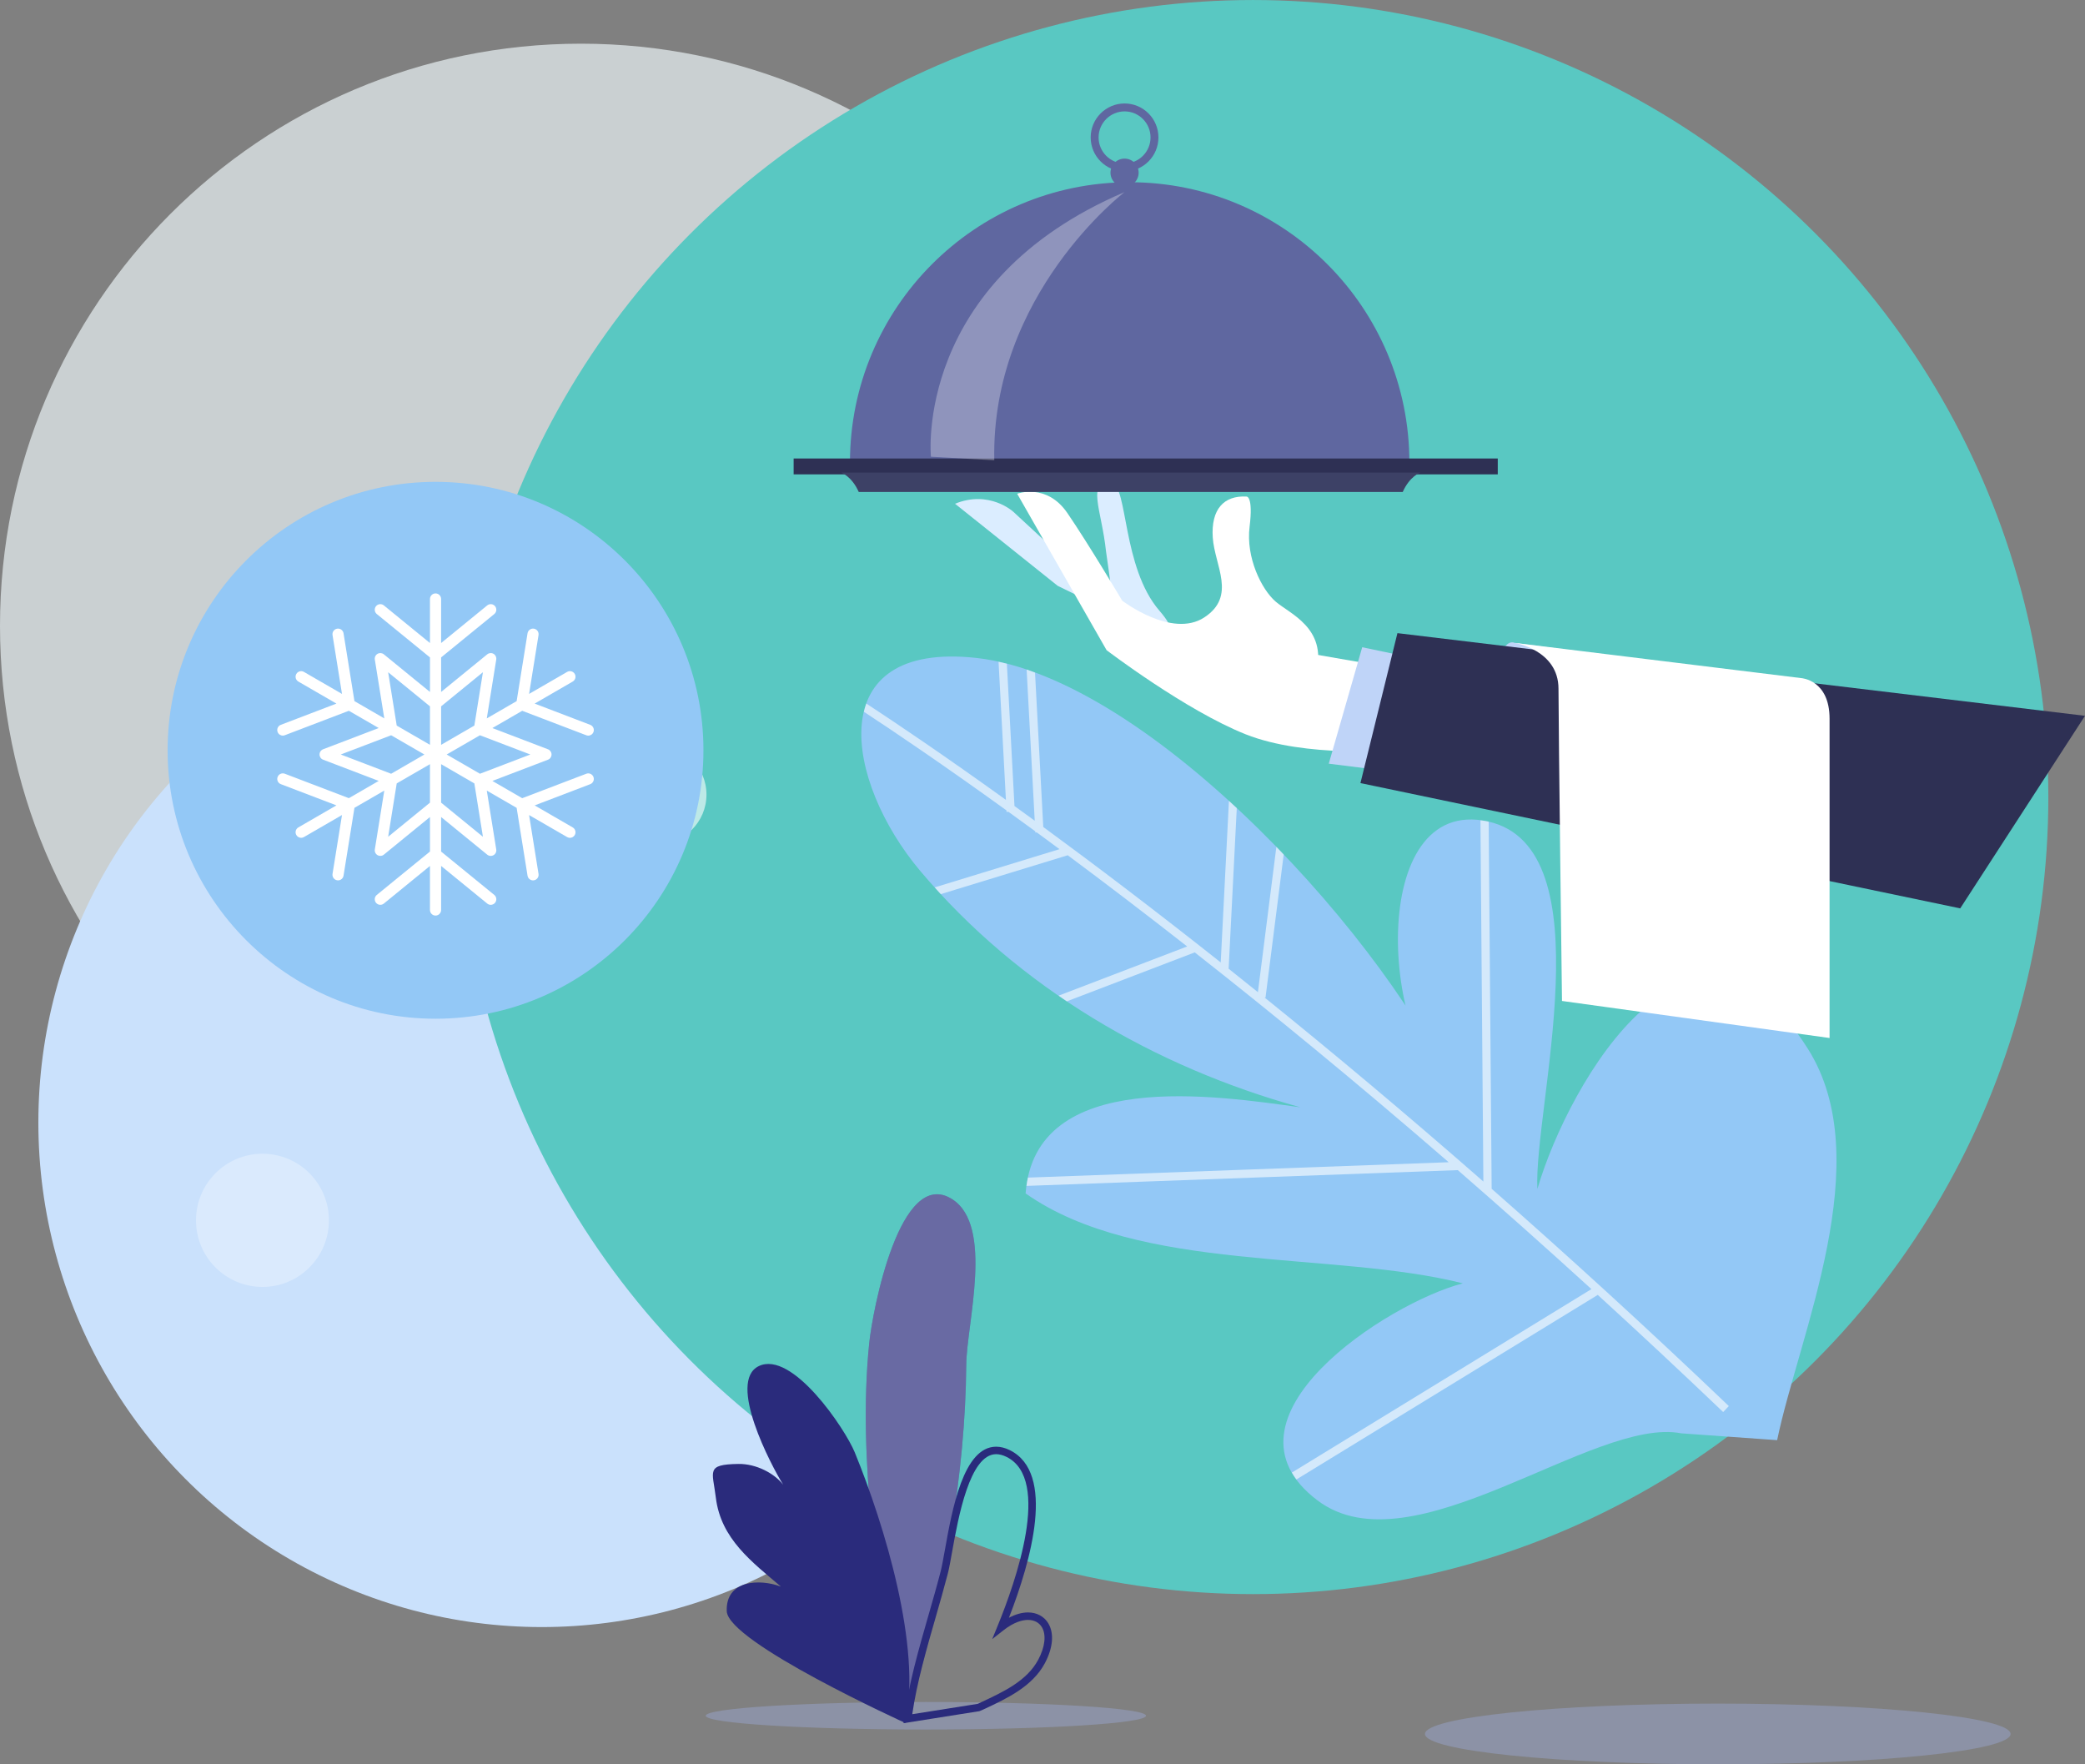 <?xml version="1.0" encoding="utf-8"?>
<!-- Generator: Adobe Illustrator 15.1.0, SVG Export Plug-In  -->
<!DOCTYPE svg PUBLIC "-//W3C//DTD SVG 1.1//EN" "http://www.w3.org/Graphics/SVG/1.1/DTD/svg11.dtd">
<svg version="1.1"
	 xmlns="http://www.w3.org/2000/svg" xmlns:xlink="http://www.w3.org/1999/xlink" xmlns:a="http://ns.adobe.com/AdobeSVGViewerExtensions/3.0/"
	 x="0px" y="0px" width="195px" height="165px" viewBox="0 0 195 165" enable-background="new 0 0 195 165" xml:space="preserve">
<rect x="0" y="0" width="195" height="165" fill="#808080" stroke="none"/>
<defs>
</defs>
<path fill="#CAD0D2" d="M108.66,58.527c0,30.071-24.324,54.447-54.329,54.447C24.323,112.975,0,88.599,0,58.527
	C0,28.46,24.323,4.085,54.331,4.085C84.336,4.085,108.66,28.46,108.66,58.527z"/>
<ellipse opacity="0.3" fill="#FFFFFF" cx="101.393" cy="38.547" rx="6.152" ry="6.165"/>
<ellipse fill="#CAE1FC" cx="50.671" cy="104.98" rx="47.084" ry="47.184"/>
<ellipse fill="#59C8C2" cx="117.189" cy="74.542" rx="74.383" ry="74.54"/>
<ellipse opacity="0.3" fill="#A8BCFF" cx="160.656" cy="162.161" rx="27.387" ry="2.839"/>
<ellipse opacity="0.3" fill="#FFFFFF" cx="110.672" cy="88.953" rx="6.152" ry="6.165"/>
<ellipse opacity="0.6" fill="#FFFFFF" cx="61.458" cy="74.312" rx="4.615" ry="4.624"/>
<ellipse opacity="0.3" fill="#FFFFFF" cx="24.547" cy="114.126" rx="6.216" ry="6.229"/>
<path fill="#93C8F6" d="M166.207,134.684c2.051-9.896,9.482-26.181,2.862-36.623c-10.695-16.877-22.342,3.072-25.285,13.13
	c-0.376-7.467,6.475-31.908-4.621-34.366c-11.325-2.508-10.146,21.03-2.85,25.962c-5.997-14.19-28.61-39.42-44.961-41.253
	C76.731,59.917,79.05,73.101,86.05,81.432c9.24,10.973,21.963,18.367,35.561,22.121c-7.67-1.042-24.82-3.781-25.691,8.056
	c10.608,7.478,28.771,5.345,40.89,8.409c-7.05,1.827-23.739,12.643-13.594,20.299c8.858,6.699,25.833-7.872,34.02-6.271
	L166.207,134.684z"/>
<path opacity="0.6" fill="#FFFFFF" d="M149.431,121.1c3.816,3.487,7.729,7.137,11.729,10.955l0.53-0.558
	c-7.743-7.394-15.169-14.16-22.182-20.32l-0.279-34.331c-0.023-0.005-0.044-0.014-0.066-0.02c-0.243-0.054-0.473-0.079-0.704-0.11
	l0.274,33.782c-7.317-6.406-14.177-12.14-20.471-17.216l0.096,0.012l1.701-13.379c-0.229-0.239-0.453-0.48-0.686-0.717
	l-1.726,13.589c-0.926-0.746-1.839-1.476-2.738-2.191l0.761-15.019c-0.244-0.228-0.489-0.453-0.733-0.678l-0.768,15.109
	c-6.194-4.91-11.767-9.128-16.597-12.668l-0.771-14.437c-0.262-0.096-0.524-0.201-0.785-0.289l0.757,14.141
	c-0.645-0.47-1.276-0.931-1.894-1.375l-0.711-13.308c-0.262-0.068-0.52-0.126-0.778-0.183l0.688,12.914
	c-5.715-4.11-10.141-7.097-13.057-9.007c-0.089,0.248-0.166,0.505-0.228,0.769c2.992,1.965,7.515,5.024,13.338,9.224l0.008,0.139
	l0.173-0.009c0.812,0.587,1.65,1.195,2.513,1.827l0.006,0.11l0.133-0.008c0.692,0.508,1.405,1.032,2.127,1.567L87.42,82.988
	c0.189,0.211,0.375,0.424,0.567,0.631l11.873-3.635c3.412,2.536,7.146,5.379,11.17,8.529l-12.023,4.6
	c0.256,0.176,0.51,0.359,0.768,0.532l11.963-4.577c7.107,5.583,15.087,12.118,23.752,19.624l-39.352,1.438
	c-0.053,0.251-0.099,0.509-0.136,0.776l40.339-1.476c4.027,3.502,8.198,7.21,12.497,11.128l-28.015,17.157
	c0.125,0.216,0.265,0.431,0.422,0.645L149.431,121.1z"/>
<ellipse opacity="0.3" fill="#A8BCFF" cx="86.593" cy="160.457" rx="20.588" ry="1.288"/>
<path fill="#2A2B7C" d="M83.378,159.162c-1.094-10.961-3.212-22.418-2.086-33.531c0.305-3.035,2.884-16.604,7.765-13.479
	c3.919,2.509,1.34,11.681,1.311,15.493c-0.076,10.256-2.1,21.33-4.891,30.816L83.378,159.162z"/>
<path opacity="0.3" fill="#FFFFFF" d="M83.378,159.162c-1.094-10.961-3.212-22.418-2.086-33.531
	c0.305-3.035,2.884-16.604,7.765-13.479c3.919,2.509,1.34,11.681,1.311,15.493c-0.076,10.256-2.1,21.33-4.891,30.816L83.378,159.162
	z"/>
<g>
	<g>
		<path fill="#2A2B7C" d="M84.502,161.152l0.062-0.464c0.406-3.143,1.354-6.437,2.27-9.624c0.389-1.352,0.791-2.75,1.139-4.094
			c0.117-0.453,0.243-1.164,0.392-1.982c0.69-3.861,1.739-9.693,4.803-9.693c0.41,0,0.838,0.108,1.274,0.324
			c4.313,2.127,2.004,10.319-0.081,15.676c0.617-0.329,1.222-0.499,1.786-0.499c0.817,0,1.509,0.372,1.896,1.02
			c0.562,0.941,0.441,2.303-0.33,3.743c-1.165,2.167-3.532,3.278-5.624,4.257l-0.483,0.212L84.502,161.152z M93.166,135.995
			c-2.478,0-3.545,5.93-4.116,9.115c-0.148,0.835-0.279,1.557-0.402,2.037c-0.351,1.353-0.753,2.755-1.142,4.111
			c-0.867,3.002-1.757,6.104-2.187,9.054l6.127-0.968l0.344-0.163c2.092-0.979,4.251-1.99,5.307-3.956
			c0.642-1.198,0.771-2.336,0.346-3.05c-0.262-0.438-0.722-0.68-1.297-0.68c-0.485,0-1.282,0.17-2.308,0.978l-1.043,0.819
			l0.503-1.227c1.666-4.06,5.082-13.725,0.835-15.818C93.792,136.08,93.468,135.995,93.166,135.995z"/>
	</g>
</g>
<path fill="#2A2B7C" d="M84.676,161.136c1.532-7.066-1.954-18.519-4.736-25.313c-0.91-2.22-5.856-9.571-8.977-8.063
	c-2.971,1.438,1.149,9.271,2.283,11.091c-0.817-1.056-2.515-1.971-4.197-1.943c-3.06,0.05-2.404,0.641-2.1,3.15
	c0.47,3.875,3.4,6.03,6.083,8.32c-1.998-0.75-5.17-0.619-5.063,2.299S84.676,161.136,84.676,161.136z"/>
<path fill="#DBEDFF" d="M103.993,45.219c1.483,0.206,0.955,7.848,4.434,11.884c3.48,4.035-4.383-1.078-4.383-1.078
	s-0.186-1.599-0.605-4.476C103.039,47.697,101.535,44.877,103.993,45.219z"/>
<path fill="#BFD4F8" d="M141.642,60.119c0,0-2.472-1.485-2.305,11.714l19.592,3.793l-2.306-13.528L141.642,60.119z"/>
<path fill="#DBEDFF" d="M89.321,47.111l9.599,7.676l7.089,3.468L94.76,47.852C94.76,47.852,92.518,45.798,89.321,47.111z"/>
<path fill="#5F67A0" d="M79.493,43.256c0-14.478,11.712-26.214,26.159-26.214s26.161,11.736,26.161,26.214H79.493z"/>
<path fill="#FFFFFF" d="M116.593,46.439c0,0,0.63-0.033,0.274,2.835c-0.353,2.869,1.118,5.849,2.44,6.989
	c1.324,1.143,4.781,2.457,3.813,6.562l12.553-0.547l-5.211,7.868c0,0-8.335,0.755-13.951-1.47
	c-5.612-2.227-13.017-7.872-13.017-7.872l-8.361-14.627c0,0,2.742-1.04,4.689,1.797c1.947,2.838,5.134,8.202,5.134,8.202
	s4.636,3.559,7.679,1.563c3.043-1.997,0.959-4.846,0.788-7.476C113.254,47.633,114.454,46.318,116.593,46.439z"/>
<polygon fill="#FFFFFF" points="121.968,61.026 135.304,63.336 130.529,71.915 122.132,67.296 "/>
<polygon fill="#BFD4F8" points="134.481,62.016 127.401,60.53 124.273,71.42 137.445,73.069 "/>
<polygon fill="#2E3054" points="130.695,59.211 127.236,73.235 183.33,84.952 195,66.943 "/>
<rect x="74.225" y="42.878" fill="#2E3054" width="65.854" height="1.485"/>
<path fill="#3D4166" d="M132.835,44.197c0,0-0.988,0.331-1.646,1.815h-24.203h-2.469H80.316c-0.659-1.485-1.647-1.815-1.647-1.815
	H132.835z"/>
<path opacity="0.3" fill="#FFFFFF" d="M105.175,17.965c0,0-12.512,9.57-12.184,25.078l-5.926-0.331
	C87.065,42.712,85.419,26.379,105.175,17.965z"/>
<circle fill="#5F67A0" cx="105.175" cy="16.15" r="1.317"/>
<path fill="#5F67A0" d="M105.176,16.027c-1.748,0-3.17-1.423-3.17-3.175c0-1.751,1.422-3.175,3.17-3.175
	c1.747,0,3.167,1.424,3.167,3.175C108.343,14.604,106.923,16.027,105.176,16.027z M105.176,10.417c-1.339,0-2.43,1.092-2.43,2.435
	s1.091,2.434,2.43,2.434c1.338,0,2.429-1.091,2.429-2.434S106.514,10.417,105.176,10.417z"/>
<path fill="#FFFFFF" d="M171.111,97.074c0,0,0-26.232,0-29.86c0-3.631-2.634-3.795-2.634-3.795l-26.836-3.3
	c0,0,4.117,0.66,4.117,4.289c0,3.63,0.328,29.202,0.328,29.202L171.111,97.074z"/>
<ellipse fill="#93C8F6" cx="40.733" cy="70.167" rx="25.057" ry="25.105"/>
<path fill="#FFFFFF" d="M54.832,72.361l-5.992,2.286l-2.79-1.614l5.199-1.985c0.201-0.077,0.334-0.271,0.334-0.487
	c0-0.216-0.133-0.411-0.334-0.488l-5.199-1.985l2.79-1.614l5.992,2.287c0.061,0.024,0.123,0.035,0.185,0.035
	c0.21,0,0.407-0.128,0.486-0.336c0.104-0.269-0.032-0.571-0.3-0.673L50.004,65.8l3.559-2.06c0.249-0.145,0.335-0.463,0.191-0.712
	c-0.145-0.251-0.463-0.335-0.712-0.191l-3.56,2.059l0.884-5.503c0.047-0.286-0.146-0.553-0.432-0.6
	c-0.282-0.045-0.551,0.148-0.596,0.433l-1.019,6.343l-2.792,1.615l0.884-5.504c0.034-0.214-0.066-0.427-0.253-0.534
	c-0.188-0.109-0.422-0.09-0.59,0.047l-4.314,3.519v-3.23l4.972-4.056c0.224-0.181,0.257-0.511,0.076-0.734
	c-0.182-0.223-0.51-0.257-0.733-0.076l-4.314,3.52v-4.118c0-0.289-0.233-0.522-0.521-0.522c-0.287,0-0.521,0.233-0.521,0.522v4.118
	l-4.314-3.52c-0.224-0.182-0.551-0.147-0.733,0.076c-0.181,0.224-0.147,0.553,0.076,0.734l4.972,4.056v3.23l-4.314-3.519
	c-0.167-0.137-0.402-0.155-0.589-0.047c-0.188,0.107-0.289,0.32-0.255,0.534l0.885,5.504l-2.791-1.615l-1.02-6.343
	c-0.045-0.284-0.313-0.478-0.597-0.433c-0.284,0.046-0.478,0.314-0.432,0.6l0.885,5.503l-3.56-2.059
	c-0.249-0.145-0.568-0.06-0.712,0.191c-0.144,0.25-0.058,0.568,0.191,0.712l3.56,2.06l-5.199,1.985
	c-0.27,0.102-0.404,0.404-0.301,0.673c0.078,0.208,0.276,0.336,0.485,0.336c0.063,0,0.124-0.011,0.186-0.035l5.991-2.287
	l2.793,1.614l-5.2,1.985c-0.203,0.077-0.335,0.272-0.335,0.488c0,0.216,0.132,0.411,0.335,0.487l5.2,1.985l-2.793,1.614
	l-5.991-2.286c-0.269-0.103-0.569,0.032-0.671,0.302c-0.104,0.269,0.031,0.571,0.301,0.673l5.199,1.985l-3.56,2.059
	c-0.249,0.145-0.335,0.464-0.191,0.713c0.097,0.167,0.272,0.261,0.452,0.261c0.088,0,0.179-0.022,0.26-0.07l3.56-2.06l-0.885,5.504
	c-0.046,0.285,0.147,0.553,0.432,0.598c0.028,0.005,0.056,0.007,0.084,0.007c0.251,0,0.472-0.183,0.513-0.439l1.02-6.343
	l2.791-1.614l-0.885,5.504c-0.034,0.214,0.067,0.426,0.255,0.535c0.188,0.107,0.422,0.089,0.589-0.047l4.314-3.52v3.23l-4.972,4.055
	c-0.224,0.182-0.257,0.511-0.076,0.735c0.183,0.224,0.51,0.257,0.733,0.075l4.314-3.52v4.119c0,0.289,0.233,0.523,0.521,0.523
	c0.288,0,0.521-0.234,0.521-0.523v-4.119l4.314,3.52c0.096,0.08,0.214,0.118,0.328,0.118c0.152,0,0.302-0.067,0.405-0.192
	c0.181-0.225,0.147-0.553-0.076-0.735l-4.972-4.055v-3.23l4.314,3.52c0.094,0.078,0.212,0.117,0.329,0.117
	c0.089,0,0.179-0.022,0.261-0.069c0.187-0.109,0.287-0.321,0.253-0.535l-0.884-5.504l2.792,1.614l1.019,6.343
	c0.04,0.257,0.263,0.439,0.513,0.439c0.028,0,0.055-0.002,0.083-0.007c0.285-0.045,0.479-0.313,0.432-0.598l-0.884-5.504l3.56,2.06
	c0.082,0.048,0.172,0.07,0.26,0.07c0.181,0,0.355-0.093,0.452-0.261c0.144-0.25,0.058-0.569-0.191-0.713l-3.559-2.059l5.199-1.985
	c0.268-0.102,0.403-0.404,0.3-0.673C55.401,72.393,55.1,72.258,54.832,72.361z M49.6,70.561l-4.714,1.8l-3.109-1.8l3.109-1.799
	L49.6,70.561z M45.166,62.867l-0.802,4.99l-3.109,1.8v-3.6L45.166,62.867z M36.302,62.867l3.911,3.19v3.6l-3.109-1.8L36.302,62.867z
	 M31.869,70.561l4.712-1.799l3.111,1.799l-3.111,1.8L31.869,70.561z M36.302,78.255l0.802-4.991l3.109-1.799v3.599L36.302,78.255z
	 M45.166,78.255l-3.911-3.191v-3.599l3.109,1.799L45.166,78.255z"/>
</svg>
